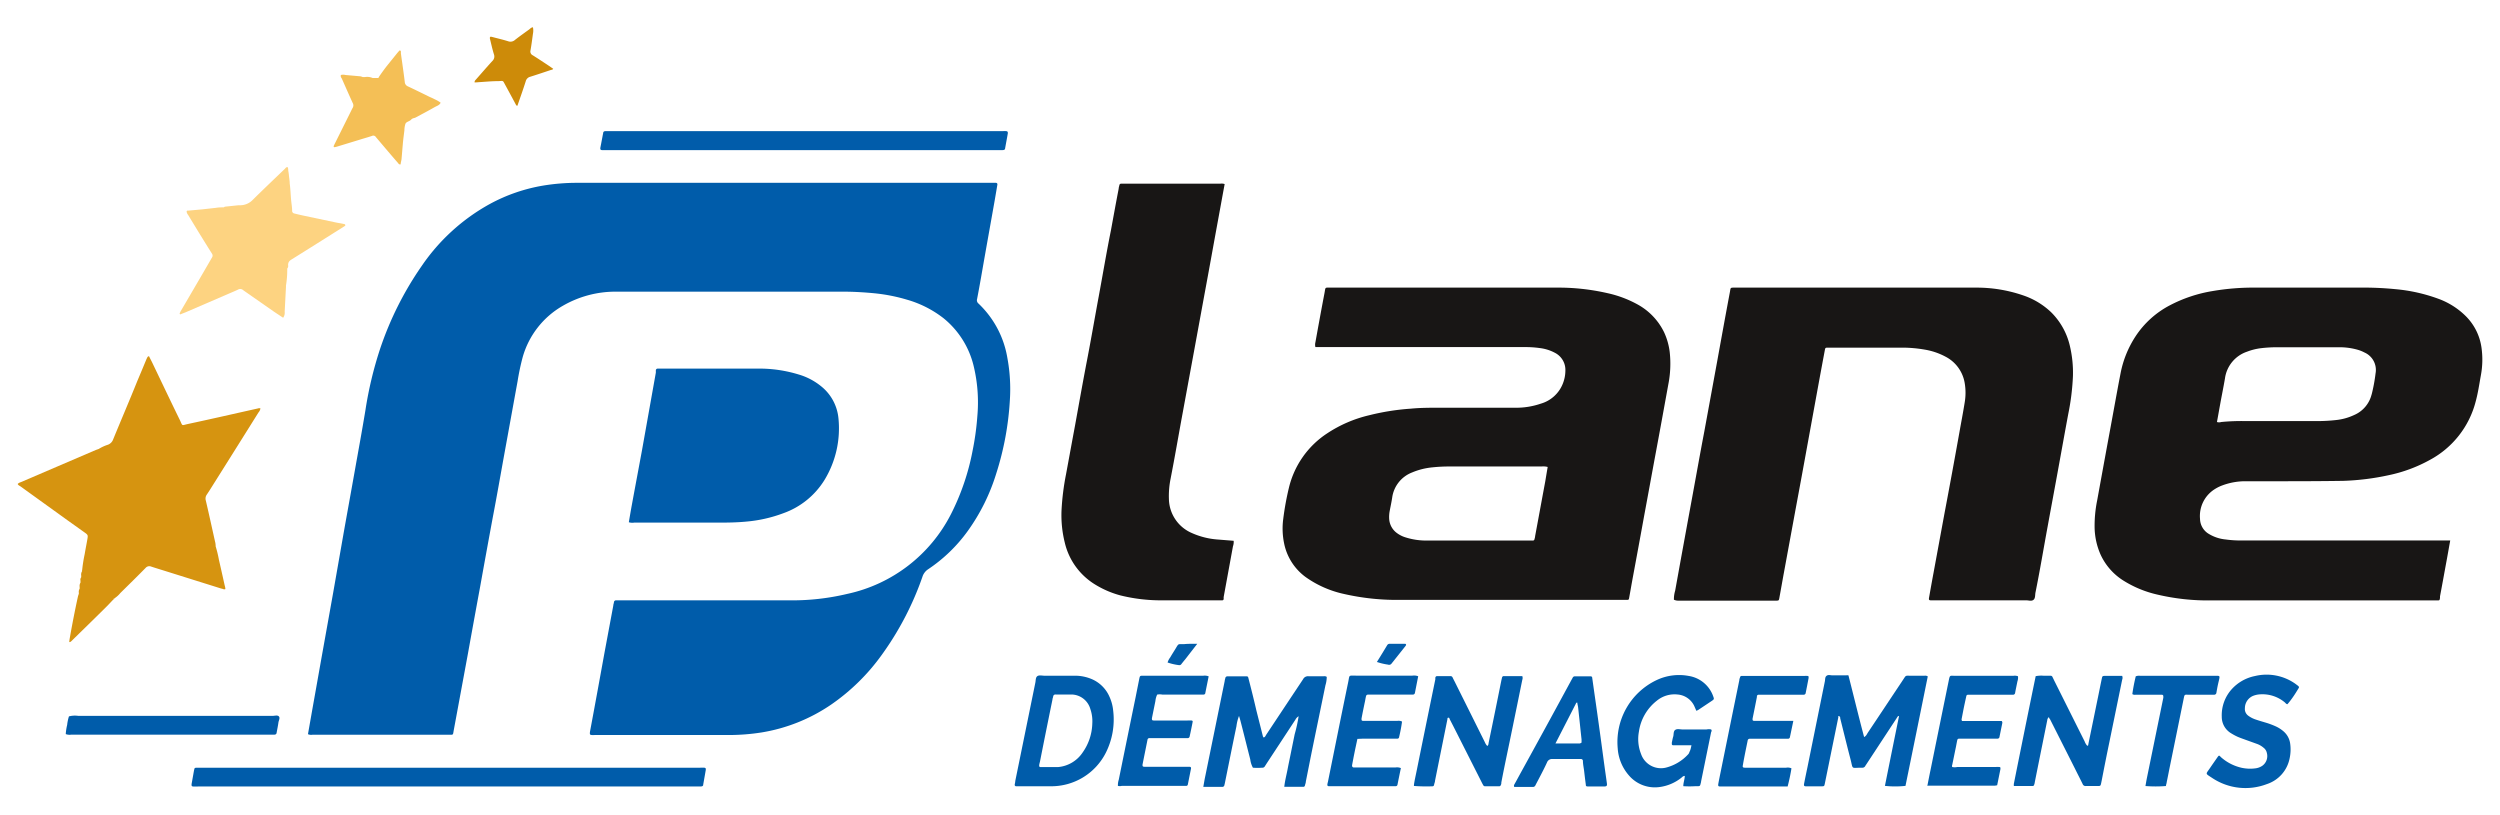 <svg xmlns="http://www.w3.org/2000/svg" viewBox="0 0 322.03 105"><defs><style>.cls-1{fill:#005caa;}.cls-2{fill:#181615;}.cls-3{fill:#015caa;}.cls-4{fill:#fdd381;}.cls-5{fill:#cd8b09;}.cls-6{fill:#025daa;}.cls-7{fill:#025dab;}.cls-8{fill:#d69410;}.cls-9{fill:#f4bf56;}</style></defs><title>logo</title><g id="Calque_3" data-name="Calque 3"><path class="cls-1" d="M39.67,94.57l.54-3.07c.47-2.62.93-5.24,1.4-7.86l1.29-7.2,1.38-7.87c.47-2.64.95-5.28,1.42-7.92s.94-5.2,1.37-7.8A48.9,48.9,0,0,1,48.94,45,42.16,42.16,0,0,1,54.3,34.29a25.51,25.51,0,0,1,8.77-8A22,22,0,0,1,70,23.9a26.73,26.73,0,0,1,4.37-.35h53.88c.17,0,.25.09.22.26-.11.65-.22,1.31-.34,2-.42,2.38-.85,4.76-1.27,7.14-.33,1.86-.64,3.72-1,5.57a.55.55,0,0,0,.18.58,12.46,12.46,0,0,1,3.72,7,22,22,0,0,1,.32,5.49,38,38,0,0,1-1.75,9.4,25.48,25.48,0,0,1-3.68,7.42,19.88,19.88,0,0,1-5.1,4.92,1.82,1.82,0,0,0-.74,1,39,39,0,0,1-5.21,10,26.6,26.6,0,0,1-6.51,6.41,22.2,22.2,0,0,1-9,3.61,27.33,27.33,0,0,1-4.24.33H76.77c-.85,0-.88.12-.7-.82.61-3.25,1.2-6.5,1.79-9.75L79,78c0-.13.06-.26.08-.39a.27.27,0,0,1,.3-.28h22.24a30.64,30.64,0,0,0,7.52-.83A19.62,19.62,0,0,0,122.5,66.22a30.63,30.63,0,0,0,2.78-8.16,34.64,34.64,0,0,0,.61-4.41,20,20,0,0,0-.48-6.54A11.32,11.32,0,0,0,121.55,41a13.82,13.82,0,0,0-4.66-2.38,22.47,22.47,0,0,0-4.23-.84c-1.35-.13-2.7-.21-4-.21-9.77,0-19.54,0-29.31,0a13.52,13.52,0,0,0-6.87,1.83A11.09,11.09,0,0,0,67.33,46a30.35,30.35,0,0,0-.66,3.12c-.56,3.06-1.11,6.11-1.67,9.17-.51,2.81-1,5.63-1.54,8.44q-.83,4.49-1.64,9-.78,4.22-1.54,8.44L58.42,94.22a2.56,2.56,0,0,1-.05.27.18.18,0,0,1-.19.15H40.27A1,1,0,0,1,39.67,94.57Z"/><path class="cls-2" d="M215.62,77.25a3.82,3.82,0,0,1,.16-1.16Q216.88,70,218,63.92c.51-2.77,1-5.54,1.53-8.31l1.68-9.16c.53-2.92,1.06-5.85,1.61-8.77.13-.67,0-.63.74-.63h30.9a18.38,18.38,0,0,1,6.15,1,9.69,9.69,0,0,1,3.61,2.18,8.93,8.93,0,0,1,2.4,4.31,14.91,14.91,0,0,1,.4,3.89,30.84,30.84,0,0,1-.6,4.88c-.48,2.57-.94,5.15-1.41,7.72-.41,2.25-.83,4.49-1.24,6.74-.53,2.86-1,5.71-1.58,8.57-.06.32,0,.73-.26.93s-.6.06-.91.06l-12,0a2.43,2.43,0,0,1-.27,0c-.26,0-.31-.06-.27-.32.19-1.07.38-2.14.58-3.21l1.41-7.65q1-5.27,1.94-10.54c.22-1.24.46-2.48.66-3.73a7.45,7.45,0,0,0,0-2.58,4.68,4.68,0,0,0-2.47-3.36,8.7,8.7,0,0,0-2.7-.91,17,17,0,0,0-2.85-.25h-9.52c-.41,0-.41,0-.48.38-.31,1.64-.61,3.27-.91,4.91l-1.29,7.07q-.76,4.19-1.54,8.37l-1.53,8.31c-.2,1.09-.39,2.18-.59,3.27-.05.24-.08.27-.3.28H216.23A1.29,1.29,0,0,1,215.62,77.25Z"/><path class="cls-2" d="M157.75,23.71c-.37,2-.73,4-1.1,6-.47,2.57-.93,5.15-1.41,7.72l-1.38,7.52-1.53,8.31c-.52,2.81-1,5.63-1.55,8.44a11.15,11.15,0,0,0-.21,2.58,4.87,4.87,0,0,0,3,4.4,9.87,9.87,0,0,0,3.34.82l2,.16a1.68,1.68,0,0,1-.09.71l-1.2,6.55a2.38,2.38,0,0,1,0,.26.18.18,0,0,1-.19.15H157c-2.45,0-4.89,0-7.33,0a21.71,21.71,0,0,1-5.33-.63,12.23,12.23,0,0,1-3.18-1.35,8.63,8.63,0,0,1-4-5.44,14.63,14.63,0,0,1-.42-4.22,32.27,32.27,0,0,1,.58-4.61c.39-2.1.77-4.19,1.16-6.28.51-2.8,1-5.59,1.54-8.38s1-5.49,1.51-8.24,1-5.67,1.57-8.5c.33-1.79.65-3.58,1-5.37,0-.15.06-.3.09-.45a.22.22,0,0,1,.23-.2c.13,0,.26,0,.4,0h12.38A1.12,1.12,0,0,1,157.75,23.71Z"/><path class="cls-1" d="M81,67.27c.13-.77.26-1.53.4-2.29.43-2.34.87-4.67,1.3-7L84.48,48c0-.11,0-.22,0-.32a.24.24,0,0,1,.24-.2h.46c4.15,0,8.3,0,12.45,0a17.29,17.29,0,0,1,5.25.76,8.22,8.22,0,0,1,2.87,1.5A6,6,0,0,1,108,53.85a12.79,12.79,0,0,1-1.81,8,10.26,10.26,0,0,1-5.29,4.26,17.9,17.9,0,0,1-4.79,1.08c-1.15.11-2.3.13-3.46.13H81.68A1.43,1.43,0,0,1,81,67.27Z"/><path class="cls-1" d="M57.61,101.31H25.52c-.95,0-.94.16-.74-.88.08-.4.13-.79.21-1.18s.09-.35.44-.36H90.15c.87,0,.85-.13.67.82-.08.44-.15.88-.23,1.31,0,.24-.1.28-.36.29H57.61Z"/><path class="cls-3" d="M103.83,16.89H129c.9,0,.92-.13.72.85-.08.43-.15.87-.24,1.31,0,.23-.11.28-.36.29s-.31,0-.47,0H78.11c-.87,0-.88.11-.68-.81.09-.45.18-.91.26-1.37,0-.18.11-.27.3-.27h25.84Z"/><path class="cls-1" d="M167.28,92.26a1.08,1.08,0,0,0-.42.45l-3.69,5.62-.25.39a.35.35,0,0,1-.34.17,7.94,7.94,0,0,1-1.19,0,3,3,0,0,1-.34-1.06c-.43-1.67-.84-3.35-1.27-5-.05-.19-.11-.38-.18-.61a5.55,5.55,0,0,0-.33,1.32c-.51,2.45-1,4.91-1.5,7.37l-.06.25a.26.26,0,0,1-.24.2H155c.09-.5.17-1,.26-1.41q1.25-6.12,2.5-12.25c0-.11.05-.22.07-.33a.28.28,0,0,1,.32-.25h2.33c.25,0,.28,0,.35.31.35,1.35.69,2.71,1,4.06l.83,3.29c0,.06.05.12.09.21.21,0,.27-.23.36-.36l3.24-4.88c.5-.75,1-1.5,1.51-2.27a.7.7,0,0,1,.7-.37c.65,0,1.29,0,1.94,0a.54.54,0,0,1,.4.08,3.8,3.8,0,0,1-.17,1.09c-.59,2.89-1.19,5.77-1.78,8.66-.25,1.24-.49,2.48-.74,3.72,0,.17-.08.35-.12.52a.2.2,0,0,1-.18.17c-.81,0-1.63,0-2.48,0,.09-.81.29-1.54.43-2.28s.31-1.52.46-2.28l.45-2.21C167,93.78,167.15,93.06,167.28,92.26Z"/><path class="cls-1" d="M240.12,94.94c.28-.14.36-.38.49-.58,1.48-2.21,2.95-4.43,4.43-6.65.56-.82.28-.65,1.27-.67.53,0,1.06,0,1.6,0a.59.59,0,0,1,.41.09c-.95,4.69-1.91,9.41-2.87,14.1a12.25,12.25,0,0,1-2.65,0q.9-4.48,1.82-9c-.18,0-.22.15-.29.25l-3.94,6a1.63,1.63,0,0,0-.11.17.42.42,0,0,1-.43.24h-.07c-1.38,0-1.06.27-1.41-1.08-.46-1.76-.89-3.53-1.33-5.29,0-.11,0-.23-.16-.27s-.07.08-.08.14l-1.74,8.54c-.07.35-.08.35-.43.36H232.7c-.31,0-.36-.06-.31-.35.14-.72.29-1.44.44-2.15q1.11-5.48,2.23-11c.06-.26,0-.57.23-.74s.47-.06.72-.06c.59,0,1.19,0,1.79,0a1.92,1.92,0,0,1,.3,0C238.79,89.69,239.42,92.31,240.12,94.94Z"/><path class="cls-1" d="M191.58,96.09c.17-.12.15-.29.18-.43q.83-4,1.63-8l.09-.39a.23.23,0,0,1,.24-.18h2c.13,0,.26,0,.37,0a.71.71,0,0,1,0,.48q-.62,3.06-1.25,6.12c-.48,2.37-1,4.74-1.45,7.1,0,.11,0,.22-.07.33a.2.2,0,0,1-.19.16h-1.86a.24.24,0,0,1-.21-.14c-.08-.13-.15-.27-.22-.41l-3.54-7-.58-1.13c0-.07-.06-.18-.18-.15s-.08.14-.1.22l-1.05,5.21-.54,2.68c0,.17-.09.34-.12.52s-.13.21-.28.21h-.07a21.12,21.12,0,0,1-2.25-.05s0,0,0,0c0-.27.07-.53.11-.79l.27-1.3q1.18-5.83,2.38-11.66a1.42,1.42,0,0,1,0-.2.23.23,0,0,1,.22-.2h1.73a.29.29,0,0,1,.27.17c.08.18.18.36.27.54q1.94,3.89,3.88,7.79A1.55,1.55,0,0,0,191.58,96.09Z"/><path class="cls-1" d="M263.91,92.38a.59.59,0,0,0-.2.4c-.54,2.68-1.08,5.35-1.61,8,0,.11-.05.21-.08.32a.2.2,0,0,1-.2.15c-.79,0-1.59,0-2.41,0a1.48,1.48,0,0,1,0-.3Q260.8,94,262.22,87.1a3.58,3.58,0,0,1,1-.06c.32,0,.63,0,.94,0a.28.28,0,0,1,.24.2c.1.19.19.4.29.59l3.84,7.68a1.62,1.62,0,0,0,.33.55c.15,0,.13-.11.14-.18q.6-2.91,1.19-5.8c.19-.9.36-1.79.55-2.68.06-.3.09-.33.39-.34h2.23a.67.67,0,0,1,0,.5q-.82,4-1.64,8c-.35,1.68-.68,3.35-1,5-.17.79-.05.68-.84.69-.4,0-.8,0-1.2,0a.39.39,0,0,1-.41-.26c-.32-.66-.66-1.31-1-2l-3.21-6.36C264,92.62,264,92.52,263.91,92.38Z"/><path class="cls-1" d="M217.88,96h-2.35c-.13,0-.19-.08-.18-.21s0-.09,0-.13c.06-.26.1-.53.18-.78s0-.68.26-.86.61-.06.91-.06h3.13a1.4,1.4,0,0,1,.58,0c.12.12.06.25,0,.37l-1.29,6.33a.13.13,0,0,0,0,.06c-.16.58-.06.56-.7.55a12.06,12.06,0,0,1-1.59,0c0-.46.18-.88.19-1.32-.23,0-.33.15-.46.25a5.7,5.7,0,0,1-2.79,1.18,4.39,4.39,0,0,1-3.94-1.49,5.89,5.89,0,0,1-1.45-3.5,8.83,8.83,0,0,1,5-8.78,6.75,6.75,0,0,1,4.15-.54,4,4,0,0,1,3.16,2.65c.12.32.11.36-.17.55l-1.77,1.18a1.75,1.75,0,0,1-.24.11l-.27-.62a2.6,2.6,0,0,0-2.15-1.48,3.59,3.59,0,0,0-2.67.8,6.14,6.14,0,0,0-2.31,4,5.21,5.21,0,0,0,.28,2.87,2.71,2.71,0,0,0,3.2,1.75,5.86,5.86,0,0,0,2.87-1.72.59.59,0,0,0,.15-.28C217.77,96.59,217.81,96.33,217.88,96Z"/><path class="cls-1" d="M294.65,90.71c-.17,0-.25-.17-.37-.26a4.5,4.5,0,0,0-3.28-1,2.82,2.82,0,0,0-.71.16,1.72,1.72,0,0,0-1.12,1.6,1.07,1.07,0,0,0,.46,1,3.4,3.4,0,0,0,.95.48c.44.15.89.28,1.33.41a10.38,10.38,0,0,1,1.31.5,4.25,4.25,0,0,1,.94.62,2.52,2.52,0,0,1,.84,1.55,5.39,5.39,0,0,1-.07,1.92A4.37,4.37,0,0,1,292,101a7.71,7.71,0,0,1-7-.76c-1-.66-.89-.46-.29-1.36.31-.46.63-.91.95-1.37.16-.22.2-.23.4,0a6,6,0,0,0,2.69,1.39,5.13,5.13,0,0,0,1.79.07,2,2,0,0,0,.86-.32A1.53,1.53,0,0,0,292,97a1.11,1.11,0,0,0-.41-.67,2.79,2.79,0,0,0-.79-.48l-1.5-.54c-.35-.13-.71-.25-1.06-.4a7.23,7.23,0,0,1-.82-.44,2.45,2.45,0,0,1-1.23-2.15,5,5,0,0,1,1.28-3.54,5.49,5.49,0,0,1,3-1.7,6.42,6.42,0,0,1,5.2,1l.32.24c.17.14.19.21.06.39C295.64,89.4,295.19,90.09,294.65,90.71Z"/><path class="cls-1" d="M174.85,95.18c-.12.57-.24,1.11-.35,1.65s-.23,1.17-.34,1.76q0,.25.21.27c.18,0,.36,0,.53,0h4.86a1.29,1.29,0,0,1,.69.08c-.15.72-.3,1.44-.44,2.15a.23.23,0,0,1-.25.18h-8.59c-.13,0-.2-.06-.19-.2s.05-.26.08-.39c.87-4.28,1.72-8.56,2.61-12.84.19-.93,0-.81,1-.81,2.42,0,4.84,0,7.26,0a1.51,1.51,0,0,1,.75.08l-.42,2.14a.26.26,0,0,1-.29.22h-5.66c-.26,0-.32.06-.37.29s-.07.35-.1.52c-.16.76-.32,1.52-.46,2.28,0,.22,0,.29.24.3H180a.91.91,0,0,1,.6.09,20.1,20.1,0,0,1-.38,2,.22.22,0,0,1-.23.2h-4.46Z"/><path class="cls-1" d="M231,92.87l-.44,2.1a.24.24,0,0,1-.24.19h-4.93a.26.26,0,0,0-.27.24l-.24,1.17c-.13.65-.26,1.3-.38,2-.05.25,0,.31.26.32s.35,0,.53,0h4.79a1.16,1.16,0,0,1,.68.08c-.12.78-.29,1.55-.49,2.34h-8.68c-.23,0-.29-.07-.26-.28s.13-.7.2-1.05l1.68-8.27.84-4.11c0-.13.06-.26.1-.38a.18.18,0,0,1,.19-.15h8.05a3.54,3.54,0,0,1,.46,0,.12.12,0,0,1,.12.13s0,.09,0,.13c-.12.64-.24,1.27-.37,1.9a.27.27,0,0,1-.31.26h-5.32l-.47,0a.24.24,0,0,0-.19.16l0,.13c-.18.93-.37,1.87-.56,2.8,0,.2,0,.27.25.28h5Z"/><path class="cls-1" d="M144,101.23a2.32,2.32,0,0,1,.11-.79q1.08-5.31,2.17-10.63l.48-2.41c.07-.33.1-.36.44-.36.67,0,1.34,0,2,0H155a1.42,1.42,0,0,1,.69.08c-.14.72-.29,1.43-.43,2.15a.22.22,0,0,1-.22.2h-5.33a1.77,1.77,0,0,0-.65,0,2.45,2.45,0,0,0-.23.83l-.45,2.22c0,.21,0,.28.24.29h4.33a4.78,4.78,0,0,1,.53,0,.14.14,0,0,1,.15.17q-.18.94-.39,1.89a.26.26,0,0,1-.29.21h-4.86a.24.24,0,0,0-.28.22c-.21,1.06-.43,2.13-.64,3.19,0,.2,0,.27.25.28s.35,0,.53,0h5.26c.17,0,.24.09.2.27-.13.65-.26,1.3-.4,2a.21.21,0,0,1-.23.19H144.5A1,1,0,0,1,144,101.23Z"/><path class="cls-1" d="M248.27,101.21c.13-.66.26-1.34.4-2q1.17-5.76,2.35-11.53c.15-.76.16-.63.75-.63,2.53,0,5.06,0,7.59,0a1.15,1.15,0,0,1,.58.06,1.42,1.42,0,0,1-.07.65c-.1.5-.21,1-.3,1.5a.26.26,0,0,1-.28.23h-5.65c-.3,0-.32,0-.39.34-.11.5-.22,1-.32,1.5l-.24,1.24a.35.35,0,0,0,.05.3h3.42c.57,0,1.15,0,1.68,0,.14.17.07.29.05.42l-.33,1.62a.26.26,0,0,1-.27.24H252.5c-.32,0-.34,0-.41.32l-.15.78c-.16.76-.31,1.52-.47,2.28a.33.33,0,0,0,0,.27,1.51,1.51,0,0,0,.64,0c1.64,0,3.28,0,4.92,0a4.58,4.58,0,0,1,.53,0,.12.12,0,0,1,.12.13s0,.09,0,.14l-.42,2.08a2,2,0,0,1-.29.05h-8.59S248.34,101.24,248.27,101.21Z"/><path class="cls-1" d="M8.47,94.56a6.73,6.73,0,0,1,.18-1.18,5.81,5.81,0,0,1,.23-1.1,3,3,0,0,1,1.18-.07H35.15c.26,0,.59-.12.77.07s0,.5-.05.75c-.06.46-.16.92-.24,1.37a.26.26,0,0,1-.28.23H9.2A1.42,1.42,0,0,1,8.47,94.56Z"/><path class="cls-4" d="M44.38,28.87l-1.1-.21-4.21-.89c-.39-.08-.78-.18-1.16-.27a.34.34,0,0,1-.28-.33c0-.51-.1-1-.14-1.52-.06-.68-.08-1.37-.17-2,0-.38-.08-.75-.11-1.13a4.67,4.67,0,0,0-.08-.52c0-.16,0-.34-.09-.48-.19,0-.26.14-.35.23-1.39,1.34-2.79,2.66-4.14,4a2.25,2.25,0,0,1-1.58.69h-.26L29,26.62c-.06,0-.11.06-.17.09h0c-.33,0-.66,0-1,.06l-1.78.2-1.79.16-.13,0a.16.16,0,0,0-.09.15,1,1,0,0,0,.2.42L25.64,30c.55.89,1.1,1.78,1.65,2.65a.45.45,0,0,1,0,.55l-1.16,2-2.92,5c0,.09-.15.18,0,.3l.67-.26,5.56-2.4c.4-.17.81-.34,1.21-.53a.57.57,0,0,1,.68.07l.11.08,3.87,2.7,1.16.77a1.09,1.09,0,0,0,.2-.78l.17-3.25a.66.66,0,0,1,0-.14A12.21,12.21,0,0,0,37,34.59a.48.48,0,0,0,.11-.44c0-.36.15-.55.45-.73,2.25-1.4,4.5-2.82,6.75-4.24a1.53,1.53,0,0,0,.16-.11.15.15,0,0,0,0-.11A.14.14,0,0,0,44.38,28.87Z"/><path class="cls-1" d="M279,101.25a16.45,16.45,0,0,1-2.64,0c.06-.33.11-.65.18-1q1.06-5.18,2.12-10.36a1.06,1.06,0,0,0,0-.19c0-.14-.06-.2-.18-.21h-3.4a.57.57,0,0,1-.41-.08,22,22,0,0,1,.44-2.29,1.11,1.11,0,0,1,.56-.07h9.65c.61,0,.66-.05.5.61s-.22,1-.32,1.57a.29.29,0,0,1-.32.26H282c-.65,0-.59-.11-.74.63-.61,3-1.21,5.95-1.82,8.93-.11.56-.22,1.13-.34,1.69C279.09,100.92,279,101.08,279,101.25Z"/><path class="cls-5" d="M61.13,10.61c0-.2.1-.28.18-.37.71-.8,1.4-1.61,2.12-2.39a.79.79,0,0,0,.2-.84c-.21-.67-.36-1.37-.53-2.06,0-.16,0-.25.22-.21.71.19,1.42.35,2.12.57a.87.87,0,0,0,.91-.18c.59-.46,1.21-.9,1.82-1.34.13-.1.25-.26.48-.27a2.11,2.11,0,0,1,0,.83c-.1.73-.19,1.45-.32,2.17a.53.53,0,0,0,.29.6c.69.43,1.38.89,2.06,1.34l.58.4C71.18,9,71,9,71,9c-.9.3-1.81.61-2.71.89a.8.8,0,0,0-.57.58c-.33,1.05-.71,2.1-1.07,3.15-.17,0-.19-.14-.25-.24-.44-.82-.88-1.64-1.33-2.46-.32-.58-.19-.5-.87-.47-.87,0-1.73.09-2.59.14A3,3,0,0,1,61.13,10.61Z"/><path class="cls-6" d="M154.22,82.93l-1.55,2c-.17.2-.34.41-.5.62a.31.31,0,0,1-.29.13,7.4,7.4,0,0,1-1.48-.34,2,2,0,0,1,.34-.66c.21-.37.44-.72.66-1.08.46-.76.29-.61,1.15-.63C153.05,82.92,153.56,82.93,154.22,82.93Z"/><path class="cls-7" d="M177.36,85.27c.46-.73.9-1.45,1.33-2.17a.36.36,0,0,1,.34-.17H181a.13.13,0,0,1,.11.18l-.07.11-1.78,2.24a.39.39,0,0,1-.47.15A7.86,7.86,0,0,1,177.36,85.27Z"/><path class="cls-8" d="M27.49,62.38q2.91-4.62,5.8-9.24a1.1,1.1,0,0,0,.26-.53.44.44,0,0,0-.32,0c-3,.67-6,1.36-9,2-.91.2-.67.31-1.07-.52-1.2-2.45-2.37-4.92-3.55-7.38-.11-.23-.24-.47-.36-.71,0-.05-.06-.13-.14-.1a.33.33,0,0,0-.13.13c-.06.12-.12.24-.17.37-.37.9-.75,1.8-1.13,2.7-1,2.49-2.08,5-3.1,7.49a1.15,1.15,0,0,1-.66.69,5.22,5.22,0,0,0-1.2.55h0l-.37.13L2.68,62.11a.9.9,0,0,0-.4.23c.06.16.22.22.34.3L8.67,67l2.16,1.54c.52.37.52.37.41,1s-.23,1.22-.33,1.83a18.71,18.71,0,0,0-.33,2.1.08.08,0,0,0,0,.1.8.8,0,0,0-.12.56l0,.23a.48.48,0,0,0-.09.43l0,.26a.8.8,0,0,0-.11.55l0,.23a.79.79,0,0,0-.1.56c0,.15-.09.3-.12.45Q9.46,79.5,9,82.13a5.77,5.77,0,0,0-.08.58c.19,0,.26-.12.35-.2,1.42-1.39,2.85-2.78,4.26-4.18.37-.36.71-.73,1.06-1.1a.19.19,0,0,1,.14-.15h0a3.26,3.26,0,0,0,.78-.7c1.09-1.07,2.18-2.14,3.25-3.23a.63.63,0,0,1,.71-.17c.57.19,1.14.36,1.71.54l7.34,2.3c.15,0,.32.16.51.06,0-.19-.06-.36-.1-.53-.24-1.08-.48-2.16-.73-3.24a14.54,14.54,0,0,0-.42-1.73,2.44,2.44,0,0,0-.09-.66c-.39-1.75-.77-3.5-1.18-5.25a.89.89,0,0,1,.12-.75C26.93,63.28,27.21,62.83,27.49,62.38Z"/><path class="cls-8" d="M14.59,77.23a.17.17,0,0,1,.15-.15A.19.19,0,0,1,14.59,77.23Z"/><path class="cls-9" d="M56,12.79c-.22-.12-.44-.21-.66-.31-.94-.46-1.87-.92-2.81-1.36a.64.64,0,0,1-.39-.56c-.15-1.23-.33-2.45-.5-3.68a2.6,2.6,0,0,0,0-.26.18.18,0,0,0-.07-.1.12.12,0,0,0-.17.05l-.22.25L49.82,8.51c-.35.45-.69.92-1,1.38a.19.19,0,0,1-.14.16H48a1.72,1.72,0,0,0-1-.12h-.27a1.6,1.6,0,0,0-.31-.1l-1.92-.17a1.18,1.18,0,0,0-.59,0c-.05.18,0,.3.11.44.47,1.06.93,2.11,1.41,3.16a.62.62,0,0,1,0,.63,3.84,3.84,0,0,0-.18.35L43.18,18.4c-.07.14-.14.28-.2.42a.11.11,0,0,0,.1.14,1.65,1.65,0,0,0,.32-.07L46.32,18c.53-.17,1.06-.31,1.59-.49a.39.39,0,0,1,.51.15l.95,1.12c.62.73,1.23,1.45,1.86,2.17.09.1.16.28.38.22,0-.21.08-.43.11-.65.06-.66.11-1.32.17-2s.13-1.14.2-1.72a2.89,2.89,0,0,1,.13-.84c.12-.3.52-.31.73-.54s.4-.18.6-.29c.82-.44,1.64-.87,2.44-1.33.28-.16.62-.24.77-.57A4.16,4.16,0,0,0,56,12.79Z"/><path class="cls-2" d="M215.08,45.36a8.44,8.44,0,0,0-.72-2.55A8.15,8.15,0,0,0,211,39.25a14.4,14.4,0,0,0-3.9-1.48,28.23,28.23,0,0,0-6.6-.72h-29c-.91,0-.73-.11-.9.76-.4,2.09-.78,4.18-1.16,6.28a1.27,1.27,0,0,0,0,.62h27a12.91,12.91,0,0,1,1.86.12,5.52,5.52,0,0,1,2,.62,2.47,2.47,0,0,1,1.34,2.29,4.61,4.61,0,0,1-.33,1.68A4.34,4.34,0,0,1,198.46,52a9.73,9.73,0,0,1-3.34.52h-9.65c-1.25,0-2.49,0-3.73.12a30.59,30.59,0,0,0-5.38.85,16.73,16.73,0,0,0-5.4,2.33,11.6,11.6,0,0,0-4.93,7,35.89,35.89,0,0,0-.73,4,9.44,9.44,0,0,0,.11,3.18,7.11,7.11,0,0,0,2.77,4.33,13.41,13.41,0,0,0,4.9,2.17,30.58,30.58,0,0,0,7.39.77q14.29,0,28.57,0h.47c.28,0,.3,0,.35-.3.14-.76.27-1.52.41-2.29q.78-4.18,1.54-8.37c.51-2.73,1-5.45,1.51-8.18s1.05-5.71,1.57-8.57A13.73,13.73,0,0,0,215.08,45.36ZM199.05,62c-.44,2.36-.87,4.71-1.31,7.07,0,.13-.05.26-.08.39a.21.21,0,0,1-.24.17h-.34c-4.41,0-8.83,0-13.25,0a8.85,8.85,0,0,1-2.75-.4,3.62,3.62,0,0,1-1.13-.56,2.43,2.43,0,0,1-1-1.74,4.17,4.17,0,0,1,.05-1.06c.11-.59.24-1.18.33-1.77a4.06,4.06,0,0,1,2.56-3.24,8.92,8.92,0,0,1,2.63-.66,20.19,20.19,0,0,1,2.33-.11l11.72,0a2.22,2.22,0,0,1,.79.06C199.26,60.73,199.16,61.34,199.05,62Z"/><path class="cls-2" d="M319.65,44.81a7.1,7.1,0,0,0-2-4.06,9.74,9.74,0,0,0-3.63-2.29,21.54,21.54,0,0,0-5.44-1.21,42.26,42.26,0,0,0-4.78-.2H290.66a31,31,0,0,0-5.7.45,18.13,18.13,0,0,0-5.46,1.83,11.86,11.86,0,0,0-4.42,4,13.3,13.3,0,0,0-1.93,4.78c-.46,2.37-.88,4.75-1.32,7.12-.57,3.08-1.13,6.15-1.69,9.23a16.42,16.42,0,0,0-.33,3.43,9,9,0,0,0,.77,3.55,7.8,7.8,0,0,0,3.06,3.42,14.06,14.06,0,0,0,4.17,1.71,28.41,28.41,0,0,0,7.06.77q14.34,0,28.7,0h.4c.26,0,.28,0,.33-.31a1.62,1.62,0,0,0,0-.2c.26-1.37.51-2.75.76-4.12.19-1,.36-2,.56-3.09h-.87q-13,0-26,0a14.16,14.16,0,0,1-2.06-.13,5.11,5.11,0,0,1-2.3-.8,2.3,2.3,0,0,1-1-1.85A4.08,4.08,0,0,1,285.3,63a4.94,4.94,0,0,1,.95-.47,8.48,8.48,0,0,1,2.86-.54c1.06,0,2.13,0,3.19,0,3.18,0,6.35,0,9.52-.05a32.16,32.16,0,0,0,5.87-.73A18.9,18.9,0,0,0,313,59.24a11.89,11.89,0,0,0,5.9-7.53c.3-1.1.46-2.22.66-3.33A11,11,0,0,0,319.65,44.81Zm-14.16,6a3.89,3.89,0,0,1-2.25,2.65,7.21,7.21,0,0,1-2.36.65,21.21,21.21,0,0,1-2.25.13c-3.13,0-6.26,0-9.39,0a27.12,27.12,0,0,0-3.12.12.88.88,0,0,1-.55,0c.14-.75.27-1.51.41-2.27.2-1.11.43-2.22.62-3.33a4.23,4.23,0,0,1,2.85-3.46,7.54,7.54,0,0,1,1.8-.45,17.7,17.7,0,0,1,1.93-.12h8.05a8.6,8.6,0,0,1,2.56.35,4.55,4.55,0,0,1,.79.33A2.45,2.45,0,0,1,306,48.1,21.28,21.28,0,0,1,305.49,50.84Z"/><path class="cls-1" d="M143.39,91.53a5.59,5.59,0,0,0-.48-1.79,4.35,4.35,0,0,0-2.32-2.28,5.52,5.52,0,0,0-2.2-.42h-2c-.62,0-1.24,0-1.86,0-.31,0-.67-.11-.91.06s-.19.57-.26.86l-2.58,12.64c0,.15-.05.31-.07.46a.18.18,0,0,0,.18.22h4.46a7.87,7.87,0,0,0,7.1-4.33A9.53,9.53,0,0,0,143.39,91.53Zm-3.92,5.38a4.25,4.25,0,0,1-3.2,1.9c-.42,0-.84,0-1.26,0s-.66,0-1,0a.16.16,0,0,1-.15-.18c0-.17.06-.35.1-.52q.79-4,1.61-8c0-.13.07-.25.09-.38a.28.28,0,0,1,.31-.27c.69,0,1.38,0,2.06,0a2.57,2.57,0,0,1,2.42,1.87,4.83,4.83,0,0,1,.25,1.89A6.74,6.74,0,0,1,139.47,96.91Z"/><path class="cls-1" d="M207,101c-.09-.68-.19-1.36-.28-2-.2-1.45-.39-2.9-.59-4.35q-.37-2.7-.76-5.4l-.27-1.91c0-.12-.06-.22-.2-.22h-2.06a.29.29,0,0,0-.26.18l-.16.29q-3.25,6-6.5,11.9c-.27.49-.54,1-.8,1.46-.05.11-.17.22-.06.42h2.41a.35.35,0,0,0,.31-.21c.16-.32.33-.63.49-.94.34-.65.68-1.3,1-2a.69.69,0,0,1,.72-.45c1.1,0,2.21,0,3.32,0h.34a.25.25,0,0,1,.25.25c0,.42.1.84.15,1.25.07.6.14,1.19.22,1.78,0,.23.07.25.31.26h2.13C206.94,101.28,207,101.23,207,101Zm-3.46-5.23h-3.18L203,90.62c0-.06.06-.13.18-.11,0,.2.08.4.1.61.15,1.37.29,2.74.44,4.11a2.17,2.17,0,0,1,0,.26C203.75,95.66,203.69,95.74,203.51,95.74Z"/></g></svg>